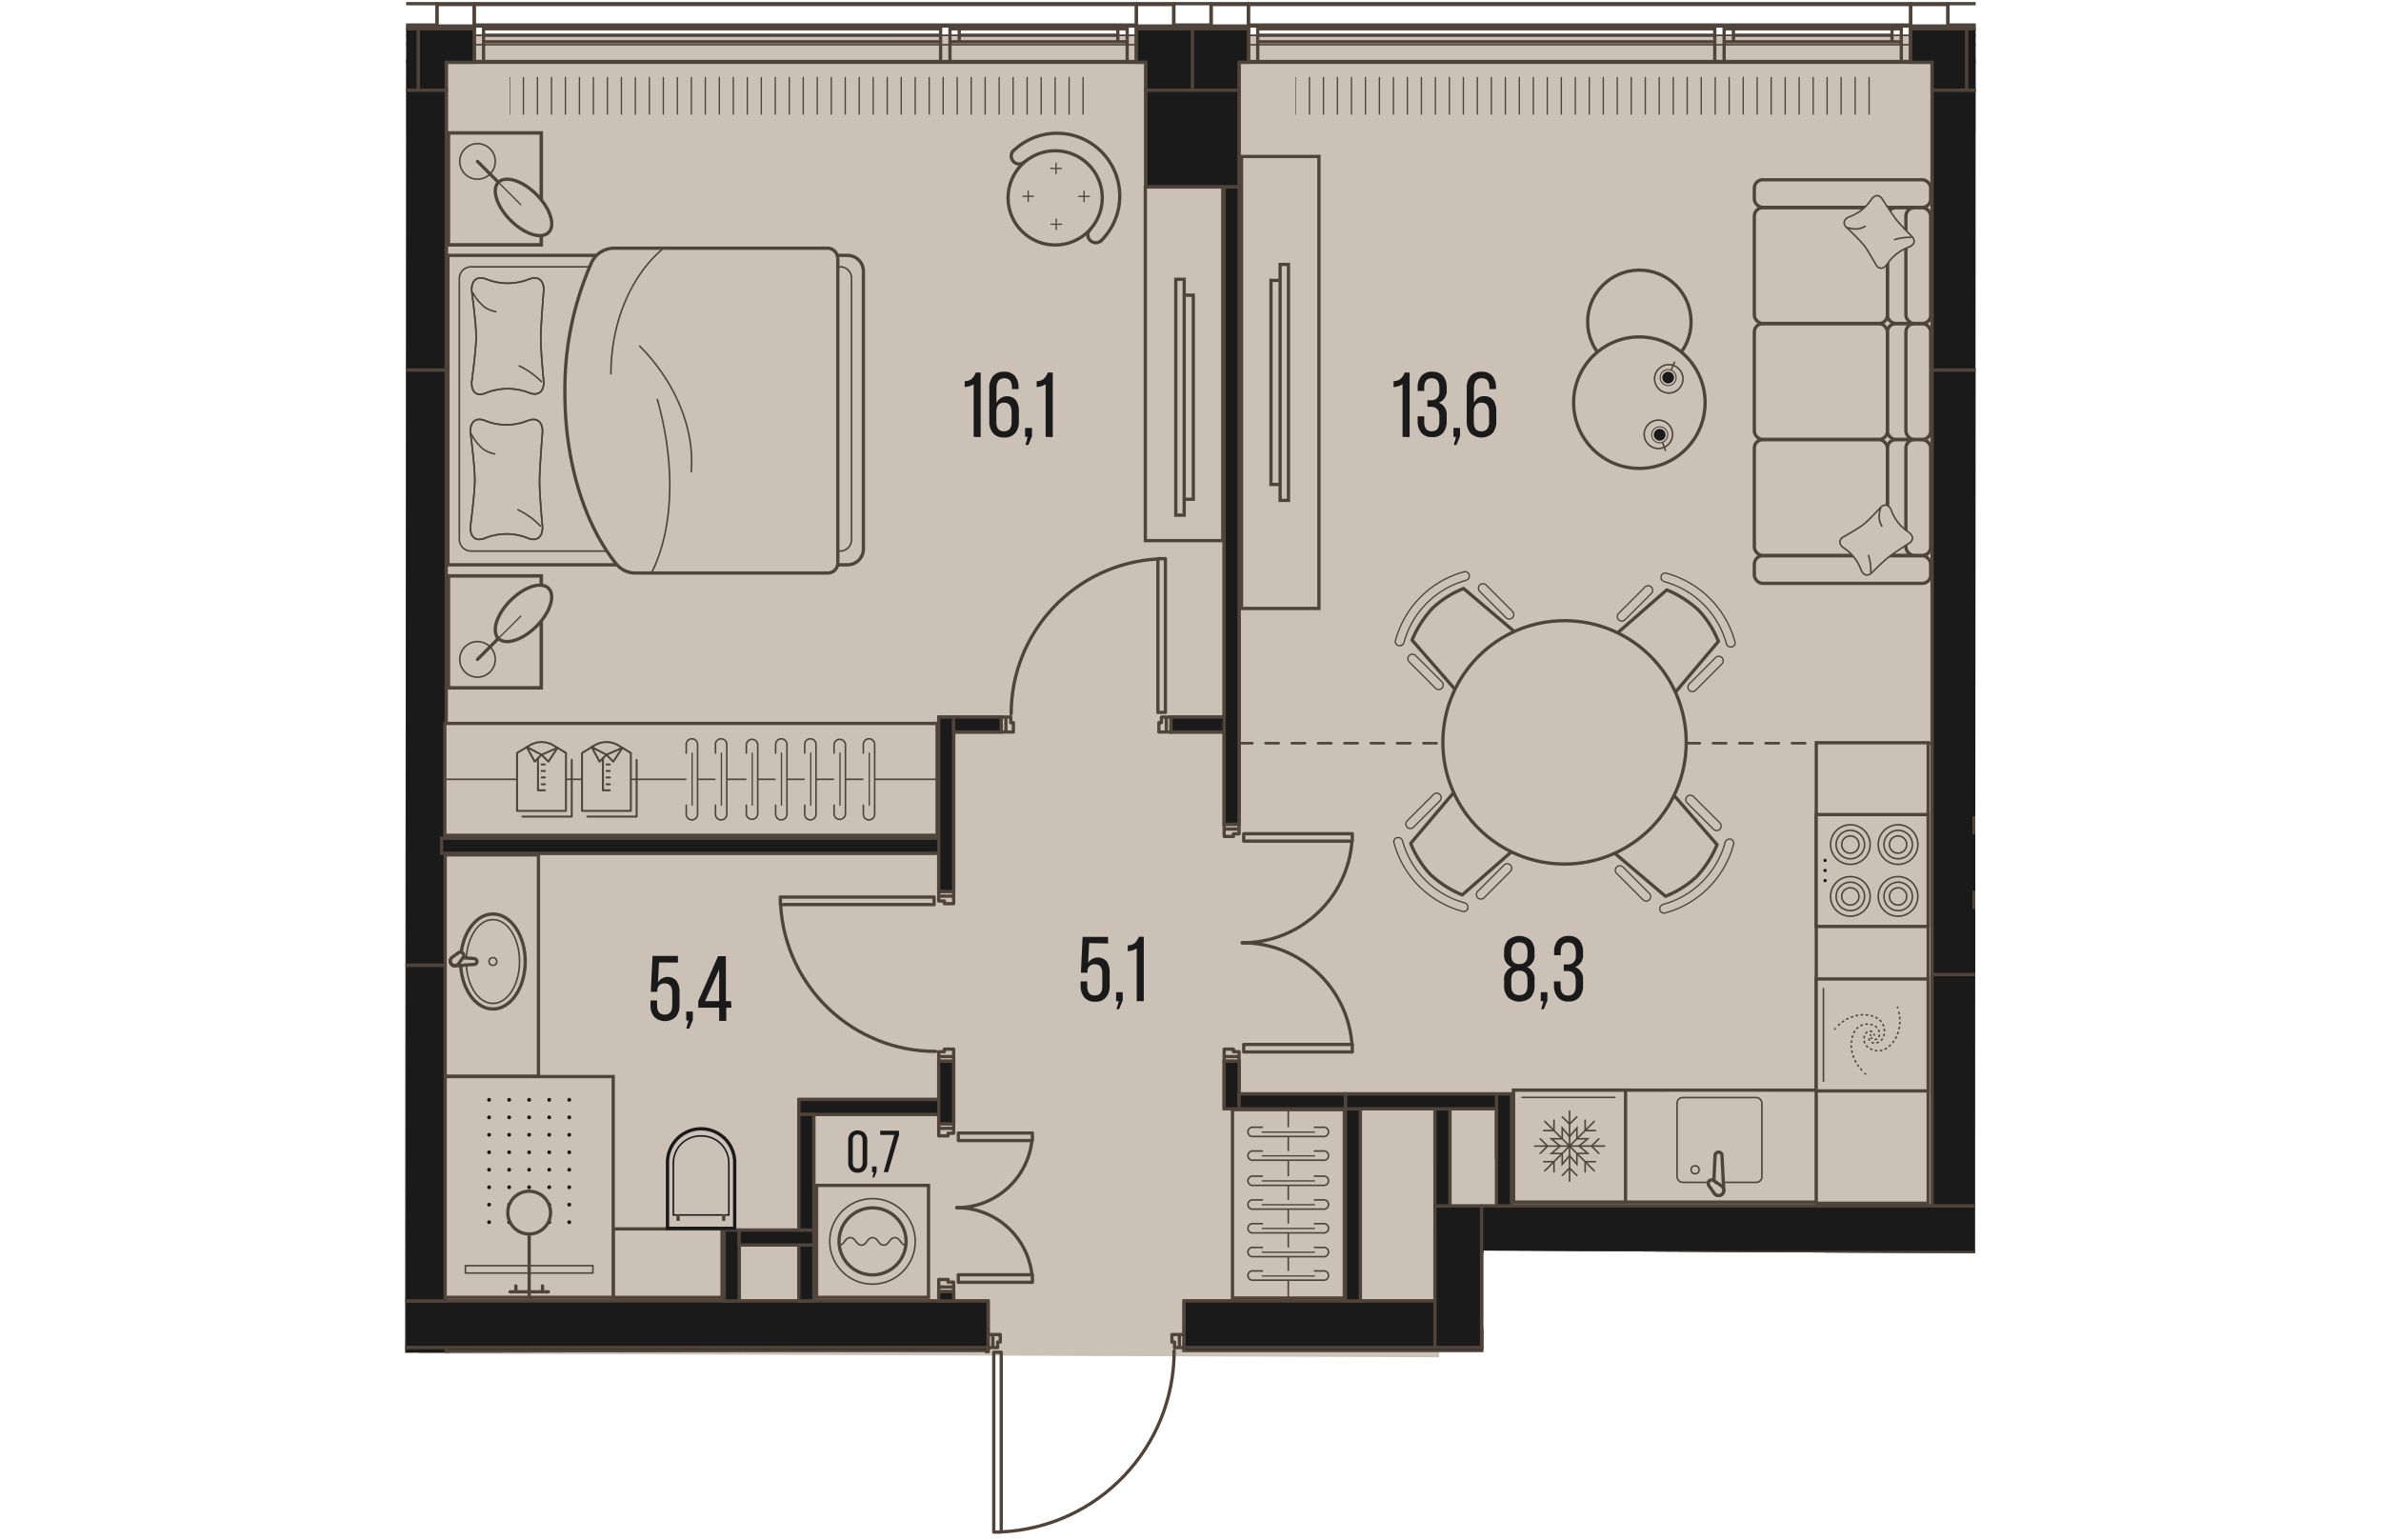 <svg version="1.1" xmlns="http://www.w3.org/2000/svg" xmlns:xlink="http://www.w3.org/1999/xlink" viewBox="236.865 0.943 238.623 233.964" width="883" height="571"><path d="M400.651 206.376h-45.787l-.826 16.855-16.804 9.82-11.566 1.856-.726-28.531h-28.229l-59.848.128L236.99.956c78.947.094 157.896.09 236.845-.01l1.653-.003-.092 190.447-74.707-.404-.038 15.39Z" fill="none"></path><path d="m393.952 207.192-155.145-.57.672-200.53 232.44.12 1.05 182.152-78.84-.24-.177 19.068Z" fill="#cbc1b7"></path><clipPath id="a"><path d="M400.651 206.376h-45.787l-.826 16.855-16.804 9.82-11.566 1.856-.726-28.531h-28.229l-59.848.128L236.99.956c78.947.094 157.896.09 236.845-.01l1.653-.003-.092 190.447-74.707-.404-.038 15.39Z" fill="none"></path></clipPath><g clip-path="url(#a)"><defs><clipPath></clipPath><clipPath></clipPath><clipPath></clipPath><clipPath></clipPath><clipPath></clipPath><clipPath></clipPath><clipPath></clipPath><clipPath></clipPath><clipPath></clipPath><clipPath></clipPath><clipPath></clipPath><clipPath></clipPath><clipPath></clipPath><clipPath></clipPath><clipPath></clipPath><clipPath></clipPath><clipPath></clipPath><clipPath></clipPath><clipPath></clipPath><clipPath></clipPath><clipPath id="b"><path fill="none" d="M372.144 12.64h87.26v6.08h-87.26z"></path></clipPath><clipPath id="c"><path fill="none" d="M252.704 12.64h87.26v6.08h-87.26z"></path></clipPath><clipPath></clipPath><clipPath></clipPath><clipPath></clipPath><clipPath></clipPath><clipPath></clipPath><clipPath></clipPath><clipPath></clipPath><clipPath></clipPath><clipPath></clipPath><clipPath></clipPath><clipPath></clipPath><clipPath></clipPath><clipPath></clipPath><clipPath></clipPath><clipPath id="d"><path fill="none" d="M248.574 167.15h14.23v20.44h-14.23z"></path></clipPath><clipPath></clipPath><pattern x="0" y="0" width="68.03" height="42.52" patternTransform="matrix(-1 0 0 1 -15238.636 2000.85)" patternUnits="userSpaceOnUse"></pattern><pattern x="0" y="0" width="34.02" height="34.02" patternTransform="matrix(1 0 0 -1 76.624 -15182.37)" patternUnits="userSpaceOnUse"></pattern></defs><g data-name="Layer 1"><path fill="none" stroke="#51443a" stroke-dasharray="0 0 2 2" stroke-linecap="round" stroke-miterlimit="10" stroke-width=".4" d="M469.574 113.88h-105.87"></path><path fill="#cbc1b7" d="M472.694 10.22h117.64v10.92h-117.64z"></path><path fill="#cbc1b7" d="M357.034 10.23h117.64v10.92h-117.64z"></path><g fill="none" stroke="#50443a" stroke-miterlimit="10" stroke-width=".2" clip-path="url(#b)"><path d="M459.294 12.64v5.73m-2.12-5.73v5.73m-2.13-5.73v5.73m-2.13-5.73v5.73m-2.12-5.73v5.73m-2.13-5.73v5.73m-2.12-5.73v5.73m-2.13-5.73v5.73m-2.13-5.73v5.73m-2.12-5.73v5.73m-2.13-5.73v5.73m-2.12-5.73v5.73m-2.13-5.73v5.73m-2.13-5.73v5.73m-2.12-5.73v5.73m-2.13-5.73v5.73m-2.12-5.73v5.73m-2.13-5.73v5.73m-2.13-5.73v5.73m-2.12-5.73v5.73m-2.13-5.73v5.73m-2.12-5.73v5.73m-2.13-5.73v5.73m-2.13-5.73v5.73m-2.12-5.73v5.73m-2.13-5.73v5.73m-2.12-5.73v5.73m-2.13-5.73v5.73m-2.13-5.73v5.73m-2.12-5.73v5.73m-2.13-5.73v5.73m-2.12-5.73v5.73m-2.13-5.73v5.73m-2.13-5.73v5.73m-2.12-5.73v5.73m-2.13-5.73v5.73m-2.12-5.73v5.73m-2.13-5.73v5.73m-2.13-5.73v5.73m-2.12-5.73v5.73m-2.13-5.73v5.73m-2.12-5.73v5.73"></path></g><path fill="#cbc1b7" d="M237.594 10.22h117.64v10.92h-117.64z"></path><g fill="none" stroke="#50443a" stroke-miterlimit="10" stroke-width=".2" clip-path="url(#c)"><path d="M339.854 12.64v5.73m-2.12-5.73v5.73m-2.13-5.73v5.73m-2.12-5.73v5.73m-2.13-5.73v5.73m-2.13-5.73v5.73m-2.12-5.73v5.73m-2.13-5.73v5.73m-2.12-5.73v5.73m-2.13-5.73v5.73m-2.13-5.73v5.73m-2.12-5.73v5.73m-2.13-5.73v5.73m-2.12-5.73v5.73m-2.13-5.73v5.73m-2.13-5.73v5.73m-2.12-5.73v5.73m-2.13-5.73v5.73m-2.12-5.73v5.73m-2.13-5.73v5.73m-2.13-5.73v5.73m-2.12-5.73v5.73m-2.13-5.73v5.73m-2.12-5.73v5.73m-2.13-5.73v5.73m-2.13-5.73v5.73m-2.12-5.73v5.73m-2.13-5.73v5.73m-2.12-5.73v5.73m-2.13-5.73v5.73m-2.13-5.73v5.73m-2.12-5.73v5.73m-2.13-5.73v5.73m-2.12-5.73v5.73m-2.13-5.73v5.73m-2.13-5.73v5.73m-2.12-5.73v5.73m-2.13-5.73v5.73m-2.12-5.73v5.73m-2.13-5.73v5.73m-2.13-5.73v5.73m-2.12-5.73v5.73"></path></g><path fill="#cbc1b7" d="M123.364 10.22h117.64v10.92h-117.64z"></path><path fill="none" stroke="#50443a" stroke-linecap="round" stroke-linejoin="round" stroke-width=".5" d="M327.414 206.71v27.04m-1.13-27.04v-.28m1.13 27.32h-1.13m0-27.32h1.13m0 0v.28m-1.13 27.04v-27.04m0-.28v27.32m0 0h1.13m0 0v-27.32m0 0h-1.13m-.14-2.69v1.98m0 0h.73m0 0v-.85m0 0h.4m0 0v-1.13m0 0h-1.13m0 1.98v-1.98m0 0h-.71m0 0v1.98m0 0h.71m28.34-1.98h-1.13m0 0v1.13m0 0h.4m0 0v.85m0 0h.73m0 0v-1.98m0 1.98h.71m0 0v-1.98m0 0h-.71m0 0v1.98m-112.82 6.52v1.13m0 0h1.14m0 0v-.39m0 0h.85m0 0v-.74m0 0h-1.99m1.99 0v-.71m0 0h-1.99m0 0v.71m0 0h1.99m107.57-103.32V85.84m1.14 23.08v.28m-1.14-23.36h1.14m0 23.36h-1.14m0 0v-.28m1.14-23.08v23.08m0 .28V85.84m0 0h-1.14m0 0v23.36m0 0h1.14m.14 2.98v-2.27m0 0h-.74m0 0v.85m0 0h-.39m0 0v1.42m0 0h1.13m0-2.27v2.27m0 0h.71m0 0v-2.27m0 0h-.71m-24.38 2.27h1.14m0 0v-1.42m0 0h-.4m0 0v-.85m0 0h-.74m0 0v2.27m0-2.27h-.71m0 0v2.27m0 0h.71m0 0v-2.27m-11.2 28.49h-23.07m23.07-1.14h.29m-23.36 1.14v-1.14m23.36 0v1.14m0 0h-.29m-23.07-1.14h23.07m.29 0h-23.36m0 0v1.14m0 0h23.36m0 0v-1.14m2.97-.14h-2.26m0 0v.74m0 0h.85m0 0v.4m0 0h1.41m0 0v-1.14m-2.26 0h2.26m0 0v-.71m0 0h-2.26m0 0v.71m2.26 24.38v-1.13m0 0h-1.41m0 0v.39m0 0h-.85m0 0v.74m0 0h2.26m-2.26 0v.71m0 0h2.26m0 0v-.71m0 0h-2.26m46.63-32.74h16.21m-16.21-1.13h-.29m16.5 1.13v-1.13m-16.5 0v1.13m0 0h.29m16.21-1.13h-16.21m-.29 0v1.13m0 0h16.5m0 0v-1.13m0 0h-16.5m.29 32.03h16.21m-16.21 1.13h-.29m16.5-1.13v1.13m-16.5 0v-1.13m0 0h.29m16.21 1.13h-16.21m-.29 0h16.5m0 0v-1.13m0 0h-16.5m0 0v1.13m-2.97.71h2.26m0 0v-.74m0 0h-.85m0 0v-.39m0 0h-1.41m0 0v1.13m2.26 0h-2.26m0 0v.71m0 0h2.26m0 0v-.71m-2.26-34.58v1.13m0 0h1.41m0 0v-.4m0 0h.85m0 0v-.73m0 0h-2.26m2.26 0v-.71m0 0h-2.26m0 0v.71m0 0h2.26m-42.37 47.34h10.97m-10.97-1.14h-.29m11.26 1.14v-1.14m-11.26 0v1.14m0 0h.29m10.97-1.14h-10.97m-.29 0v1.14m0 0h11.26m0 0v-1.14m0 0h-11.26m.29 21.54h10.97m-10.97 1.14h-.29m11.26-1.14v1.14m-11.26 0v-1.14m0 0h.29m10.97 1.14h-10.97m-.29 0h11.26m0 0v-1.14m0 0h-11.26m0 0v1.14m-2.97.71h2.26m0 0v-.74m0 0h-.85m0 0v-.4m0 0h-1.41m0 0v1.14m2.26 0h-2.26m0 0v.71m0 0h2.26m0 0v-.71m-2.26-24.1v1.14m0 0h1.41m0 0v-.4m0 0h.85m0 0v-.74m0 0h-2.26m2.26 0v-.71m0 0h-2.26m0 0v.71m0 0h2.26m7.23 61.32c14.707-.683 26.28-12.806 26.28-27.53m-82.03 33.11c-.71-14.689-12.823-26.235-27.53-26.24m107.1-127.19c-12.513.676-22.312 11.02-22.31 23.55m-35.03 28.97c.675 12.513 11.02 22.313 23.55 22.31m46.6-16.5c8.743.005 16.01-6.731 16.67-15.45"></path><path d="M380.714 159.66c-.66-8.717-7.927-15.453-16.67-15.45m-43.37 40.25a11.48 11.48 0 0 0 11.41-10.21" fill="none" stroke="#50443a" stroke-linecap="round" stroke-linejoin="round" stroke-width=".5"></path><path d="M332.084 194.67a11.48 11.48 0 0 0-11.41-10.21" fill="none" stroke="#50443a" stroke-linecap="round" stroke-linejoin="round" stroke-width=".5"></path><g fill="none" stroke="#50443a" stroke-linecap="square" stroke-linejoin="round"><path stroke-width=".5" d="M9.514 10.29h811.56v811.56H9.514z"></path><path stroke-width=".25" d="M6.964 7.74h816.66V824.4H6.964z"></path><path stroke-width=".25" d="M5.544 6.32h819.5v819.5H5.544z"></path><path stroke-width=".5" d="M4.124 4.9h822.33v822.33H4.124z"></path><path stroke-width=".5" d="M.724 1.5h829.13v829.13H.724z"></path></g><path fill="none" stroke="#50443a" stroke-linecap="round" stroke-linejoin="round" stroke-width=".5" d="M347.964 1.5v3.69m5.67 0V1.5m-111.96 0v3.69m5.66 0V1.5m218.27 0v3.69m5.67 0V1.5m-111.97 0v3.69m5.67 0V1.5m-46.77 4.8h-69.45m0 0v.99m0 0h69.45m0 0V6.3m-70.87 4.11h1.42m0 0V4.74m0 0h-1.42m0 0v5.67m70.87 0h1.42m0 0V7.29m0-1.98v-.57m0 0h-1.42m0 0v5.67m28.35 0h1.41m0 0V4.74m0 0h-1.41m0 0v.57m0 1.98v3.12m-28.35 0h-69.45m97.8 0h-26.93m0-5.67h26.93m-97.8 0h69.45m-69.45 1.56h69.45m0 0v-.99m0 0h-69.45m0 0v.99m187.09 0h-69.45m0 0v.99m0 0h69.45m0 0V6.3m-70.87 4.11h1.42m0 0V4.74m0 0h-1.42m0 0v5.67m70.87 0h1.42m0 0V7.29m0-1.98v-.57m0 0h-1.42m0 0v5.67m28.34 0h1.42m0 0V4.74m0 0h-1.42m0 0v.57m0 1.98v3.12m-28.34 0h-69.45m97.79 0h-26.92m0-5.67h26.92m-97.79 0h69.45m-69.45 1.56h69.45m0 0v-.99m0 0h-69.45m0 0v.99m-45.36 0h24.1m0 0v-.99m0 0h-24.1m0 0v.99m0 .99h24.1m0 0V6.3m0 0h-24.1m0 0v.99m-1.41 0h1.41m0 0V5.31m0 0h-1.41m0 0v1.98m25.51 0h1.42m0 0V5.31m0 0h-1.42m0 0v1.98m93.54-.99h24.1m0 0v-.99m0 0h-24.1m0 0v.99m0 .99h24.1m0 0V6.3m0 0h-24.1m0 0v.99m-1.41 0h1.41m0 0V5.31m0 0h-1.41m0 0v1.98m25.51 0h1.41m0 0V5.31m0 0h-1.41m0 0v1.98"></path><path fill="none" stroke="#50443a" stroke-linecap="round" stroke-linejoin="round" stroke-width=".5" d="M236.004 5.31h2.83m0 0v-.57m0 0h-2.83m0 9.92h2.83m0-9.35h-8.5m8.5 0h2.83m0 0v-.57m0 0h-2.83m0 0v.57m114.8 0h2.84m0 0v-.57m0 0h-2.84m0 0v.57m0-3.68h-5.67m0 0v3.68m0 0h5.67m0 0V1.63m-106.3 0h-5.67m0 0v3.68m0 0h5.67m0 0V1.63m0 0h100.63m-104.88 8.78h4.25m0 0v-5.1m0 0h-8.5m0 9.35h4.25m0 0v-4.25m104.88 0h1.42m0 0v4.25m0 0h7.09m0-9.35h-8.51m0 0v5.1m8.51-5.1h2.83m0 0v-.57m0 0h-2.83m0 0v.57m114.8 0h2.84m0 0v-.57m0 0h-2.84m0 0v.57m0-3.68h-5.67m0 0v3.68m0 0h5.67m0 0V1.63m-106.3 0h-5.67m0 0v3.68m0 0h5.67m0 0V1.63m0 0h100.63m-102.05 8.78h1.42m0 0v-5.1m0 0h-8.5m0 9.35h7.08m0 0v-4.25m102.05 0h3.26m0 0v4.25m0 0h5.25m0-9.35h-8.51m0 0v5.1m8.51-5.1h2.83m0-.57h-2.83m0 0v.57m8.5 0h-8.5m0 9.35h1.84m-112.4 15.6v-15.6m0 0h-14.17m0 0v15.6m0 0h14.17m191.34 153.92h-152.22m-2.26 7.08h154.48m-229.46 12.48v-5.11m0 0h-89.43m157.32 0h-38.13m0 0v5.11m-119.19 1.98h89.43m29.76 0h38.13m75.54-191.06v42.52m0 0h7.09m0-42.52h-7.09m0 134.37v35.15m7.09-35.15h-7.09m-68.45 56.69v-21.54m-4.82 0h-2.27m0 3.96v17.58m0 0h7.09m-157.33-7.09v-51.02m0-90.43V14.66m0 0h-7.08m6.37 132.95V57.18m.71 0h-7.08m0 90.43h7.08m226.49-90.43v91.85m5.67 0V57.18m0 0h-5.67m78.24 145.71h-147.4m147.4 2.83h-154.49m-38.13 0v.57m0 0h192.05m-304.16 0h82.35m0 0v-.57m-81.78 5.81v-5.24m-.57-.57v5.81m-7.08 0h5.66m1.42 0v-5.81m-.71-75.12h75.55m0-2.27h-75.55m77.81 70.3v-1.41m-2.26 0v1.41m2.26-26.93v-9.49m-2.26 0v9.49m2.26-35.29v-26.5m-2.26 0v26.5m-21.26 33.88h21.26m0-2.27h-21.26m0 22.11v8.5m64.63-88.72h-8.08m0 2.27h8.08m-33.88-2.27h-9.49m2.26 2.27h7.23m33.88-81.92v95.95m2.26 0V30.26m-2.26 131.95v7.23m2.26 0v-7.23m-2.26 7.23h41.38m-115.08 29.19v-10.77m-2.27 0v10.77m2.27-8.5h11.33m0 8.5v-28.34m-2.26-2.27v19.84m-11.34 0h13.6m106.02-20.69h-41.39m29.77 2.27v8.78m2.27 5.96v-14.74m-13.61 29.19v-29.19m-2.27-2.27v31.46m22.96-31.46v9.92m2.27 7.09v-17.01m151.94-41.95h-81.64m0 2.26h81.64m-81.64 11.34h11.34m-7.66-2.27h-3.68" data-name="walls line"></path><path fill="#1a1a1a" fill-rule="evenodd" stroke="#50443a" stroke-miterlimit="10" stroke-width=".5" d="M238.834 5.31h-8.5v5.1h6.37v4.25h2.13V5.31zm117.64 0h-8.51v5.1h1.42v4.25h7.09V5.31zm-113.39 5.1h4.25v-5.1h-8.5v9.35h4.25v-4.25zm231.03-5.1h-8.51v5.1h3.26v4.25h5.25V5.31zm-109.14 0h-8.5v9.35h7.08v-4.25h1.42v-5.1zm110.98 5.1h6.66v-5.1h-8.5v9.35h1.84v-4.25z"></path><path fill="#1a1a1a" stroke="#50443a" stroke-miterlimit="10" stroke-width=".5" d="M349.384 14.66h14.17v14.7h-14.17zm51.03 169.52h154.49v7.09h-154.49zm-163.71 14.45h88.72v7.09h-88.72zm118.49 0h38.13v7.09h-38.13zm113.67-183.97h7.09v42.52h-7.09zm0 134.37h7.09v35.15h-7.09zm-75.54 35.15h7.09v21.54h-7.09z"></path><path fill="#1a1a1a" stroke="#50443a" stroke-miterlimit="10" stroke-width=".5" d="M236.704 147.61h6.38v51.02h-6.38zm0-132.95h6.38v42.52h-6.38z"></path><path fill="#1a1a1a" stroke="#50443a" stroke-miterlimit="10" stroke-width=".5" d="M236.704 57.18h6.38v90.43h-6.38zm232.16 0h7.09v91.84h-7.09zm-68.45 145.71h147.4v2.83h-147.4zm-163.71 2.83h6.38v5.81h-6.38zm59.96-15.59h2.27v8.5h-2.27zm-11.34-2.27h2.27v10.77h-2.27z"></path><path fill="#1a1a1a" stroke="#50443a" stroke-miterlimit="10" stroke-width=".5" d="M287.594 187.86h11.34v2.27h-11.34zm92.12-20.69h22.96v2.27h-22.96zm13.61 2.27h2.27v14.74h-2.27zm-13.61 0h2.27v29.2h-2.27zm22.96-2.27h2.27v17.01h-2.27zm72.57-41.95h13.61v2.27h-13.61zm0 11.33h11.34v2.27h-11.34zm-232.87-8.22h75.54v2.27h-75.54zm75.55-18.42h2.27v26.5h-2.27zm0 52.3h2.27v9.5h-2.27zm0 35.01h2.27v1.42h-2.27zm-21.26-29.2h21.26v2.27h-21.26z"></path><path fill="#1a1a1a" stroke="#50443a" stroke-miterlimit="10" stroke-width=".5" d="M320.184 109.91h7.23v2.27h-7.23zm33.03 0h8.08v2.27h-8.08zm8.08-80.55h2.27v96.84h-2.27zm0 132.85h2.27v7.23h-2.27z"></path><path fill="#1a1a1a" stroke="#50443a" stroke-miterlimit="10" stroke-width=".5" d="M363.554 167.17h16.16v2.27h-16.16zm-66.89 3.12h2.27v17.57h-2.27zm-53.58 35.43h82.35v.57h-82.35zm112.11 0h192.61v.57h-192.61zm-112.11.57h.57v5.24h-.57z"></path><path fill="#cbc1b7" stroke="#50443a" stroke-miterlimit="10" stroke-width=".5" d="M299.354 181.07h17.01v17.01h-17.01z"></path><circle cx="307.854" cy="189.581" r="6.5" fill="none" stroke="#50443a" stroke-linecap="round" stroke-miterlimit="10" stroke-width=".24"></circle><path d="M307.864 184.49a5.09 5.09 0 1 1-5.09 5.09h0a5.09 5.09 0 0 1 5.09-5.09Z" fill="none" stroke="#50443a" stroke-linecap="round" stroke-miterlimit="10" stroke-width=".5"></path><path d="M312.944 190.15c-.84 0-.84-1.14-1.69-1.14s-.85 1.14-1.69 1.14-.85-1.14-1.7-1.14-.85 1.14-1.69 1.14-.85-1.14-1.7-1.14-.85 1.14-1.7 1.14" fill="none" stroke="#50443a" stroke-linecap="round" stroke-miterlimit="10" stroke-width=".24"></path><path fill="#cbc1b7" stroke="#50443a" stroke-miterlimit="10" stroke-width=".5" d="M242.924 130.85h14.17v33.64h-14.17zm25.52 56.83h16.55v10.41h-16.55z"></path><ellipse cx="250.174" cy="147.051" rx="4.91" ry="7.22" fill="#cbc1b7" stroke="#50443a" stroke-miterlimit="10" stroke-width=".5"></ellipse><ellipse cx="250.174" cy="147.051" rx="4.05" ry="6.37" fill="none" stroke="#50443a" stroke-miterlimit="10" stroke-width=".24"></ellipse><circle cx="250.174" cy="147.051" r=".59" fill="none" stroke="#50443a" stroke-miterlimit="10" stroke-width=".24"></circle><path d="m247.374 147.49-3 .23a.67.67 0 0 1 0-1.34l3 .23a.46.46 0 0 1 .38.44.44.44 0 0 1-.38.44Z" fill="#cbc1b7" fill-rule="evenodd" stroke="#50443a" stroke-miterlimit="10" stroke-width=".5"></path><path d="m245.634 146.46-.72 1a.7.7 0 0 1-1 0 .71.71 0 0 1 0-1l1-.72a.48.48 0 0 1 .61 0 .46.46 0 0 1 .11.72Z" fill="#cbc1b7" fill-rule="evenodd" stroke="#50443a" stroke-miterlimit="10" stroke-width=".5"></path><path fill="#cbc1b7" stroke="#50443a" stroke-miterlimit="10" stroke-width=".5" d="M242.924 164.54h25.53v33.54h-25.53z"></path><g fill="#1a1a1a" clip-path="url(#d)"><circle cx="261.774" cy="168.071" r=".29"></circle><circle cx="258.734" cy="168.071" r=".29"></circle><circle cx="255.684" cy="168.071" r=".29"></circle><circle cx="252.644" cy="168.071" r=".29"></circle><circle cx="249.594" cy="168.071" r=".29"></circle><circle cx="261.774" cy="170.731" r=".29"></circle><circle cx="258.734" cy="170.731" r=".29"></circle><circle cx="255.684" cy="170.731" r=".29"></circle><circle cx="252.644" cy="170.731" r=".29"></circle><circle cx="249.594" cy="170.731" r=".29"></circle><circle cx="261.774" cy="173.381" r=".29"></circle><circle cx="258.734" cy="173.381" r=".29"></circle><circle cx="255.684" cy="173.381" r=".29"></circle><circle cx="252.644" cy="173.381" r=".29"></circle><circle cx="249.594" cy="173.381" r=".29"></circle><circle cx="261.774" cy="176.041" r=".29"></circle><circle cx="258.734" cy="176.041" r=".29"></circle><circle cx="255.684" cy="176.041" r=".29"></circle><circle cx="252.644" cy="176.041" r=".29"></circle><circle cx="249.594" cy="176.041" r=".29"></circle><circle cx="261.774" cy="178.691" r=".29"></circle><circle cx="258.734" cy="178.691" r=".29"></circle><circle cx="255.684" cy="178.691" r=".29"></circle><circle cx="252.644" cy="178.691" r=".29"></circle><circle cx="249.594" cy="178.691" r=".29"></circle><circle cx="261.774" cy="181.351" r=".29"></circle><circle cx="258.734" cy="181.351" r=".29"></circle><circle cx="255.684" cy="181.351" r=".29"></circle><circle cx="252.644" cy="181.351" r=".29"></circle><circle cx="249.594" cy="181.351" r=".29"></circle><circle cx="261.774" cy="184.001" r=".29"></circle><circle cx="258.734" cy="184.001" r=".29"></circle><circle cx="255.684" cy="184.001" r=".29"></circle><circle cx="252.644" cy="184.001" r=".29"></circle><circle cx="249.594" cy="184.001" r=".29"></circle><circle cx="261.774" cy="186.661" r=".29"></circle><circle cx="258.734" cy="186.661" r=".29"></circle><circle cx="255.684" cy="186.661" r=".29"></circle><circle cx="252.644" cy="186.661" r=".29"></circle><circle cx="249.594" cy="186.661" r=".29"></circle></g><path fill="#cbc1b7" stroke="#50443a" stroke-miterlimit="10" stroke-width=".24" d="M245.994 193.27h19.37v1.12h-19.37z"></path><path fill="none" stroke="#50443a" stroke-miterlimit="10" stroke-width=".5" d="M255.684 198.09v-9.62"></path><path fill="none" stroke="#50443a" stroke-linecap="round" stroke-miterlimit="10" stroke-width=".5" d="M258.604 197.24h-5.83m4.94 0v-.89m-4.05.89v-.89"></path><circle cx="255.684" cy="185.211" r="3.25" transform="rotate(-80.783 255.684 185.21)" fill="#cbc1b7" stroke="#50443a" stroke-miterlimit="10" stroke-width=".5"></circle><path d="M276.704 187.59v-10a5.11 5.11 0 1 1 10.21 0v10h-10.21Z" fill="#cbc1b7"></path><path d="M281.814 172.72a4.86 4.86 0 0 1 4.85 4.86v9.76h-9.71v-9.76a4.87 4.87 0 0 1 4.86-4.86m0-.5a5.36 5.36 0 0 0-5.36 5.36v10.26h10.71v-10.26a5.36 5.36 0 0 0-5.35-5.36Z" fill="#1a1a1a"></path><path d="M281.814 173.68a4 4 0 0 1 4.09 3.909v7.861h-8.19v-7.85a4 4 0 0 1 4.1-3.92m0-.24a4.25 4.25 0 0 0-4.34 4.158v8.092h8.67v-8.09a4.25 4.25 0 0 0-4.33-4.16Z" fill="#1a1a1a"></path><path fill="none" stroke="#50443a" stroke-miterlimit="10" stroke-width=".5" d="M285.244 185.45v1.02m-6.93-1.02v1.02"></path><path fill="#cbc1b7" stroke="#50443a" stroke-miterlimit="10" stroke-width=".5" d="M451.264 113.81h17.01v69.97h-17.01zm-45.99 52.79h45.98v17.01h-45.98z"></path><path fill="#cbc1b7" stroke="#50443a" stroke-miterlimit="10" stroke-width=".5" d="M451.254 124.72h17.01v17.01h-17.01z"></path><circle cx="463.694" cy="129.281" r="3.01" fill="none" stroke="#50443a" stroke-linecap="round" stroke-miterlimit="10" stroke-width=".24"></circle><path d="M461.554 129.28a2.16 2.16 0 1 1 2.16 2.16h0a2.16 2.16 0 0 1-2.16-2.16Z" fill="none" stroke="#50443a" stroke-linecap="round" stroke-miterlimit="10" stroke-width=".24"></path><path d="M462.384 129.28a1.31 1.31 0 1 1 1.31 1.31h0a1.31 1.31 0 0 1-1.31-1.31Z" fill="none" stroke="#50443a" stroke-linecap="round" stroke-miterlimit="10" stroke-width=".24"></path><circle cx="463.694" cy="137.161" r="3.01" fill="none" stroke="#50443a" stroke-linecap="round" stroke-miterlimit="10" stroke-width=".24"></circle><path d="M461.554 137.16a2.16 2.16 0 1 1 2.16 2.16h0a2.16 2.16 0 0 1-2.16-2.16Z" fill="none" stroke="#50443a" stroke-linecap="round" stroke-miterlimit="10" stroke-width=".24"></path><path d="M462.384 137.16a1.31 1.31 0 1 1 1.31 1.31h0a1.31 1.31 0 0 1-1.31-1.31Z" fill="none" stroke="#50443a" stroke-linecap="round" stroke-miterlimit="10" stroke-width=".24"></path><circle cx="456.444" cy="129.281" r="3.01" fill="none" stroke="#50443a" stroke-linecap="round" stroke-miterlimit="10" stroke-width=".24"></circle><path d="M454.284 129.28a2.16 2.16 0 1 1 2.16 2.16h0a2.16 2.16 0 0 1-2.16-2.16Z" fill="none" stroke="#50443a" stroke-linecap="round" stroke-miterlimit="10" stroke-width=".24"></path><path d="M455.134 129.28a1.31 1.31 0 1 1 1.31 1.31h0a1.31 1.31 0 0 1-1.31-1.31Z" fill="none" stroke="#50443a" stroke-linecap="round" stroke-miterlimit="10" stroke-width=".24"></path><circle cx="456.444" cy="137.161" r="3.01" fill="none" stroke="#50443a" stroke-linecap="round" stroke-miterlimit="10" stroke-width=".24"></circle><path d="M454.284 137.16a2.16 2.16 0 1 1 2.16 2.16h0a2.16 2.16 0 0 1-2.16-2.16Z" fill="none" stroke="#50443a" stroke-linecap="round" stroke-miterlimit="10" stroke-width=".24"></path><path d="M455.134 137.16a1.31 1.31 0 1 1 1.31 1.31h0a1.31 1.31 0 0 1-1.31-1.31Z" fill="none" stroke="#50443a" stroke-linecap="round" stroke-miterlimit="10" stroke-width=".24"></path><circle cx="452.604" cy="131.681" r=".25" fill="#1a1a1a"></circle><circle cx="452.604" cy="133.221" r=".25" fill="#1a1a1a"></circle><circle cx="452.604" cy="134.751" r=".25" fill="#1a1a1a"></circle><path fill="#cbc1b7" stroke="#50443a" stroke-miterlimit="10" stroke-width=".5" d="M405.274 166.6h17.01v17.01h-17.01z"></path><path fill="none" stroke="#50443a" stroke-linecap="round" stroke-miterlimit="10" stroke-width=".24" d="M414.894 176.38v1.49l-1.12-1.33"></path><path fill="none" stroke="#50443a" stroke-linecap="round" stroke-miterlimit="10" stroke-width=".24" d="M412.664 176.38v1.49l1.12-1.33m-1.29-.32h-1.48l1.33-1.12"></path><path fill="none" stroke="#50443a" stroke-linecap="round" stroke-miterlimit="10" stroke-width=".24" d="M412.494 173.99h-1.48l1.33 1.12m.32-1.29v-1.48l1.11 1.33m1.12.15v-1.48l-1.12 1.33m1.28.32h1.49l-1.33 1.11"></path><path fill="none" stroke="#50443a" stroke-linecap="round" stroke-miterlimit="10" stroke-width=".24" d="M415.054 176.21h1.49l-1.33-1.11m-1.44 0v5.32m0-1.98 1.11 1.11m-2.21 0 1.1-1.11m0-3.34-3.76 3.76m1.4-1.39v1.56m-1.57-1.56h1.57m2.36-2.37h-5.31m1.97 0-1.11 1.11m0-2.22 1.11 1.11m3.34 0-3.76-3.76m1.4 1.4h-1.57m1.57-1.57v1.57m2.36 2.36v-5.31m0 1.97-1.1-1.11m2.21 0-1.11 1.11m0 3.34 3.76-3.76m-1.39 1.4v-1.57m1.56 1.57h-1.56m-2.37 2.36h5.32m-1.97 0 1.1-1.11m0 2.22-1.1-1.11m-3.35 0 3.76 3.76m-1.39-1.39h1.56m-1.56 1.56v-1.56m4.51-9.77h-14.09"></path><path fill="#cbc1b7" stroke="#50443a" stroke-miterlimit="10" stroke-width=".5" d="M451.254 149.71h17.01v17.01h-17.01z"></path><g fill="none" stroke="#50443a" stroke-linecap="round" stroke-linejoin="round" stroke-width=".24"><path d="M459.624 158.65a.23.23 0 0 0 .07.07"></path><path d="M460.234 158.9a.6.6 0 0 0 .32-.12.87.87 0 0 0 .31-.67c0-.76-.49-1.54-1.82-1.54-1 0-2.41.61-2.47 3.23h0a5.65 5.65 0 0 0 1.87 4" stroke-dasharray="0 0 .19 .58"></path><path d="m458.664 164.07.08.06"></path></g><g fill="none" stroke="#50443a" stroke-linecap="round" stroke-linejoin="round" stroke-width=".24"><path d="M460.074 158.22a.16.16 0 0 0 0-.09"></path><path d="M459.674 157.69a.57.57 0 0 0-.34-.05.86.86 0 0 0-.61.42 1.58 1.58 0 0 0 .8 2.26c.82.47 2.39.68 3.77-1.55h0a5.61 5.61 0 0 0 .41-4.41" stroke-dasharray="0 0 .19 .58"></path><path d="M463.624 154.07a.359.359 0 0 1 0-.09"></path></g><g fill="none" stroke="#50443a" stroke-linecap="round" stroke-linejoin="round" stroke-width=".24"><path d="m459.554 158.19-.07.08"></path><path d="M459.294 158.81a.56.56 0 0 0 .12.31c.165.201.41.318.67.32.76 0 1.54-.49 1.54-1.83 0-1-.61-2.4-3.23-2.47h0a5.63 5.63 0 0 0-4 1.87" stroke-dasharray="0 0 .19 .58"></path><path d="m454.154 157.24-.06.08"></path></g><path fill="none" stroke="#50443a" stroke-linecap="round" stroke-miterlimit="10" stroke-width=".24" d="M452.354 151.16v14.09"></path><path fill="#cbc1b7" d="M428.304 166.92h16.51v16.37h-16.51z"></path><rect x="430.114" y="167.721" width="12.89" height="12.89" rx=".85" ry=".85" fill="none" stroke="#50443a" stroke-linecap="round" stroke-miterlimit="10" stroke-width=".24"></rect><path d="m436.934 176.46.27 5.35a.79.79 0 0 1-.79.79.78.78 0 0 1-.78-.78v-.01l.26-5.35a.56.56 0 0 1 .52-.45c.14 0 .51.13.52.45Z" fill="#cbc1b7" fill-rule="evenodd" stroke="#50443a" stroke-miterlimit="10" stroke-width=".5"></path><path d="m435.714 180.36 1.23.85a.83.83 0 0 1 .05 1.16.82.82 0 0 1-1.16.001l-.86-1.23a.58.58 0 0 1 0-.72.53.53 0 0 1 .74-.06Z" fill="#cbc1b7" fill-rule="evenodd" stroke="#50443a" stroke-miterlimit="10" stroke-width=".5"></path><circle cx="432.854" cy="178.701" r=".61" fill="none" stroke="#50443a" stroke-linecap="round" stroke-miterlimit="10" stroke-width=".24"></circle><path d="M243.344 39.75h60.73a2.41 2.41 0 0 1 2.4 2.41v42.2a2.41 2.41 0 0 1-2.41 2.41h-60.72V39.75Z" fill="#cbc1b7" stroke="#50443a" stroke-miterlimit="10" stroke-width=".5"></path><path d="M246.854 41.49h56.1c.945 0 1.71.766 1.71 1.71v39.77a1.71 1.71 0 0 1-1.71 1.71h-56.1a1.78 1.78 0 0 1-1.78-1.78V43.25a1.78 1.78 0 0 1 1.78-1.76Z" fill="#cbc1b7" stroke="#50443a" stroke-miterlimit="10" stroke-width=".24"></path><path d="M246.744 81.07c0-.07.64-4.84.68-7s-.68-7.44-.68-7.53c0-1.69 1-2.2 2.31-1.65a8.6 8.6 0 0 0 6.35 0c1.33-.55 2.31 0 2.31 1.65 0 .05-.41 5-.45 7.25s.45 7.19.45 7.25c0 1.69-1 2.2-2.31 1.65a8.6 8.6 0 0 0-6.35 0c-1.33.56-2.31.04-2.31-1.62Z" fill="#cbc1b7" stroke="#50443a" stroke-miterlimit="10" stroke-width=".24"></path><path d="M246.744 81.07c0-.07.64-4.84.68-7s-.68-7.44-.68-7.53c0-1.69 1-2.2 2.31-1.65a8.6 8.6 0 0 0 6.35 0c1.33-.55 2.31 0 2.31 1.65 0 .05-.41 5-.45 7.25s.45 7.19.45 7.25c0 1.69-1 2.2-2.31 1.65a8.6 8.6 0 0 0-6.35 0c-1.33.56-2.31.04-2.31-1.62Z" fill="none" stroke="#50443a" stroke-linecap="round" stroke-linejoin="round" stroke-width=".24"></path><path d="M246.944 66.98a7.24 7.24 0 0 0 1.77 2.22 4.49 4.49 0 0 0 1.72.72m6.94 10.94a11.71 11.71 0 0 0-3.39-2.45" fill="none" stroke="#50443a" stroke-linecap="round" stroke-linejoin="round" stroke-width=".24"></path><path fill="#cbc1b7" stroke="#50443a" stroke-miterlimit="10" stroke-width=".53" d="M243.414 21.14h14.11v17.01h-14.11z"></path><circle cx="247.834" cy="25.471" r="2.7" fill="#cbc1b7" stroke="#50443a" stroke-miterlimit="10" stroke-width=".24"></circle><ellipse cx="254.825" cy="32.459" rx="2.78" ry="5.39" transform="rotate(-45 254.825 32.46)" fill="#cbc1b7" stroke="#50443a" stroke-miterlimit="10" stroke-width=".5"></ellipse><path fill="none" stroke="#50443a" stroke-linecap="round" stroke-miterlimit="10" stroke-width=".5" d="m251.004 28.65-3.17-3.18"></path><path fill="none" stroke="#50443a" stroke-linecap="round" stroke-miterlimit="10" stroke-width=".2" d="m254.414 32.05-3.18-3.18"></path><path fill="#cbc1b7" stroke="#50443a" stroke-miterlimit="10" stroke-width=".53" d="M243.414 88.46h14.11v17.01h-14.11z"></path><circle cx="247.834" cy="101.141" r="2.7" fill="#cbc1b7" stroke="#50443a" stroke-miterlimit="10" stroke-width=".24"></circle><ellipse cx="254.816" cy="94.151" rx="5.39" ry="2.78" transform="rotate(-45 254.816 94.15)" fill="#cbc1b7" stroke="#50443a" stroke-miterlimit="10" stroke-width=".5"></ellipse><path fill="none" stroke="#50443a" stroke-linecap="round" stroke-miterlimit="10" stroke-width=".5" d="m251.004 97.96-3.17 3.18"></path><path fill="none" stroke="#50443a" stroke-linecap="round" stroke-miterlimit="10" stroke-width=".2" d="m254.414 94.56-3.18 3.18"></path><path d="M302.554 40.16a1.53 1.53 0 0 0-1.57-1.5h-32.34a3.77 3.77 0 0 0-3.45 2.11 47.62 47.62 0 0 0-4.08 19.88c0 10.76 3.12 20.26 7.9 26.1a3.75 3.75 0 0 0 2.91 1.27h29.09a1.53 1.53 0 0 0 1.57-1.488V40.16" fill="#cbc1b7" stroke="#50443a" stroke-miterlimit="10" stroke-width=".5"></path><path d="M276.104 38.66c-4.82 4-8 11.07-8 19.18m12.19 14.87c.59-6.22-2.15-13.51-7.88-19.24m1.91 34.42c3.19-6.33 3.73-16.13.81-26.33m-28.19-2.49c0-.06.64-4.7.68-6.76s-.69-7.23-.68-7.31c0-1.65 1-2.15 2.3-1.61a8.83 8.83 0 0 0 6.36 0c1.32-.54 2.3 0 2.3 1.61 0 0-.41 4.81-.45 7s.45 7 .45 7c0 1.64-1 2.14-2.3 1.6a8.94 8.94 0 0 0-6.36 0c-1.33.64-2.31.14-2.3-1.53Z" fill="#cbc1b7" stroke="#50443a" stroke-miterlimit="10" stroke-width=".24"></path><path d="M246.944 59.07c0-.06.64-4.7.68-6.76s-.69-7.23-.68-7.31c0-1.65 1-2.15 2.3-1.61a8.83 8.83 0 0 0 6.36 0c1.32-.54 2.3 0 2.3 1.61 0 0-.41 4.81-.45 7s.45 7 .45 7c0 1.64-1 2.14-2.3 1.6a8.94 8.94 0 0 0-6.36 0c-1.33.64-2.31.14-2.3-1.53Z" fill="none" stroke="#50443a" stroke-linecap="round" stroke-linejoin="round" stroke-width=".24"></path><path d="M247.134 45.44a6.92 6.92 0 0 0 1.78 2.17 4.64 4.64 0 0 0 1.72.7m6.92 10.62a12.37 12.37 0 0 0-3.39-2.39" fill="none" stroke="#50443a" stroke-linecap="round" stroke-linejoin="round" stroke-width=".24"></path><path d="M342.604 37.51a9.542 9.542 0 0 0 .055-13.494 9.542 9.542 0 0 0-13.495-.055h0" fill="#cbc1b7" stroke="#50443a" stroke-linecap="round" stroke-linejoin="round" stroke-width=".5"></path><path d="M340.954 35.77a1.17 1.17 0 0 0 .22 1.88 1.2 1.2 0 0 0 1.43-.14m-13.44-13.55a1.2 1.2 0 0 0 1.8 1.57" fill="#cbc1b7" stroke="#50443a" stroke-linecap="round" stroke-linejoin="round" stroke-width=".5"></path><circle cx="335.614" cy="31.011" r="7.16" fill="#cbc1b7" stroke="#50443a" stroke-linecap="round" stroke-linejoin="round" stroke-width=".5"></circle><path fill="none" stroke="#50443a" stroke-linecap="round" stroke-linejoin="round" stroke-width=".2" d="M336.544 26.54h-1.59m.79-.8v1.59m5.05 3.46h-1.59m.8-.79v1.59m-7.69-.82h-1.59m.79-.8v1.59m5.05 3.46h-1.59m.8-.79v1.59"></path><path d="M438.674 129.33a14.78 14.78 0 0 1-10.33 10.33.65.65 0 0 1-.84-.42v-.11a.68.68 0 0 1 .51-.76 13.46 13.46 0 0 0 9.4-9.4.67.67 0 0 1 .76-.51h.11a.66.66 0 0 1 .39.87Z" fill="#cbc1b7"></path><path d="M438.674 129.33a14.78 14.78 0 0 1-10.33 10.33.65.65 0 0 1-.84-.42v-.11a.68.68 0 0 1 .51-.76 13.46 13.46 0 0 0 9.4-9.4.67.67 0 0 1 .76-.51h.11a.66.66 0 0 1 .39.87Z" fill="none" stroke="#50443a" stroke-miterlimit="10" stroke-width=".2"></path><path d="M436.194 129.3a16.18 16.18 0 0 1-3.1 4.84 14.93 14.93 0 0 1-4.74 3l-8.16-6.92a1.74 1.74 0 0 1-.09-2.26 36.261 36.261 0 0 1 3.05-3.75 37.212 37.212 0 0 1 3.74-3.05 1.75 1.75 0 0 1 2.27.09l7.03 8.05Z" fill="#cbc1b7" stroke="#50443a" stroke-linecap="round" stroke-linejoin="round" stroke-width=".5"></path><path d="M420.931 132.697a.688.688 0 0 1 .973.003l3.995 3.995c.27.27.27.705.003.973a.688.688 0 0 1-.972-.004l-3.995-3.995a.688.688 0 0 1-.004-.972Zm10.713-10.714a.688.688 0 0 1 .973.004l3.995 3.995c.27.27.27.705.003.972a.688.688 0 0 1-.972-.003l-3.995-3.995a.688.688 0 0 1-.004-.973Z" fill="#cbc1b7" stroke="#50443a" stroke-miterlimit="10" stroke-width=".2"></path><path d="M428.554 88.07a14.81 14.81 0 0 1 10.34 10.34.65.65 0 0 1-.42.84h-.11a.67.67 0 0 1-.76-.51 13.46 13.46 0 0 0-9.4-9.4.67.67 0 0 1-.51-.76v-.11a.65.65 0 0 1 .86-.4Z" fill="#cbc1b7"></path><path d="M428.554 88.07a14.81 14.81 0 0 1 10.34 10.34.65.65 0 0 1-.42.84h-.11a.67.67 0 0 1-.76-.51 13.46 13.46 0 0 0-9.4-9.4.67.67 0 0 1-.51-.76v-.11a.65.65 0 0 1 .86-.4Z" fill="none" stroke="#50443a" stroke-miterlimit="10" stroke-width=".2"></path><path d="M428.554 90.58a16.31 16.31 0 0 1 4.84 3.1 14.83 14.83 0 0 1 3 4.73l-6.92 8.17a1.75 1.75 0 0 1-2.27.09 23.73 23.73 0 0 1-6.79-6.8 1.74 1.74 0 0 1 .09-2.26l8.05-7.03Z" fill="#cbc1b7" stroke="#50443a" stroke-linecap="round" stroke-linejoin="round" stroke-width=".5"></path><path d="M431.96 105.838a.688.688 0 0 1 .004-.972l3.995-3.995a.688.688 0 0 1 .972-.004.688.688 0 0 1-.003.973l-3.995 3.995a.688.688 0 0 1-.973.003Zm-10.727-10.716a.688.688 0 0 1 .004-.973l3.995-3.995a.688.688 0 0 1 .972-.003.688.688 0 0 1-.003.972l-3.995 3.995a.688.688 0 0 1-.973.004Z" fill="#cbc1b7" stroke="#50443a" stroke-miterlimit="10" stroke-width=".2"></path><path d="M397.444 139.41a14.78 14.78 0 0 1-10.33-10.34.65.65 0 0 1 .42-.84h.11a.67.67 0 0 1 .76.51 13.45 13.45 0 0 0 9.4 9.39.67.67 0 0 1 .51.76v.11a.65.65 0 0 1-.87.41Z" fill="#cbc1b7"></path><path d="M397.444 139.41a14.78 14.78 0 0 1-10.33-10.34.65.65 0 0 1 .42-.84h.11a.67.67 0 0 1 .76.51 13.45 13.45 0 0 0 9.4 9.39.67.67 0 0 1 .51.76v.11a.65.65 0 0 1-.87.41Z" fill="none" stroke="#50443a" stroke-miterlimit="10" stroke-width=".2"></path><path d="M397.474 136.93a16.18 16.18 0 0 1-4.84-3.1 15 15 0 0 1-3-4.73l6.92-8.17a1.75 1.75 0 0 1 2.27-.09 38.522 38.522 0 0 1 3.75 3.05 37.147 37.147 0 0 1 3 3.74 1.74 1.74 0 0 1-.08 2.27l-8.02 7.03Z" fill="#cbc1b7" stroke="#50443a" stroke-linecap="round" stroke-linejoin="round" stroke-width=".5"></path><path d="M394.07 121.671a.688.688 0 0 1-.003.973l-3.995 3.995a.688.688 0 0 1-.973.003.688.688 0 0 1 .004-.972l3.995-3.995a.688.688 0 0 1 .972-.004Zm10.72 10.721a.688.688 0 0 1-.003.972l-3.995 3.995a.688.688 0 0 1-.973.004.688.688 0 0 1 .004-.973l3.995-3.995a.688.688 0 0 1 .972-.003Z" fill="#cbc1b7" stroke="#50443a" stroke-miterlimit="10" stroke-width=".2"></path><path d="M387.354 98.18a14.8 14.8 0 0 1 10.33-10.33.66.66 0 0 1 .85.42v.11a.67.67 0 0 1-.51.76 13.46 13.46 0 0 0-9.4 9.4.67.67 0 0 1-.76.51h-.11a.65.65 0 0 1-.4-.87Z" fill="#cbc1b7"></path><path d="M387.354 98.18a14.8 14.8 0 0 1 10.33-10.33.66.66 0 0 1 .85.42v.11a.67.67 0 0 1-.51.76 13.46 13.46 0 0 0-9.4 9.4.67.67 0 0 1-.76.51h-.11a.65.65 0 0 1-.4-.87Z" fill="none" stroke="#50443a" stroke-miterlimit="10" stroke-width=".2"></path><path d="M389.844 98.21a16.18 16.18 0 0 1 3.1-4.84 15 15 0 0 1 4.73-3l8.17 6.93a1.73 1.73 0 0 1 .08 2.26 23.21 23.21 0 0 1-6.79 6.79 1.73 1.73 0 0 1-2.26-.08l-7.03-8.06Z" fill="#cbc1b7" stroke="#50443a" stroke-linecap="round" stroke-linejoin="round" stroke-width=".5"></path><path d="M405.101 94.814a.688.688 0 0 1-.972-.004l-3.995-3.995a.688.688 0 0 1-.004-.972.688.688 0 0 1 .973.003l3.995 3.995c.27.27.27.705.003.973Zm-10.72 10.709a.688.688 0 0 1-.972-.003l-3.995-3.995a.688.688 0 0 1-.004-.973.688.688 0 0 1 .973.004l3.995 3.995c.27.27.27.705.003.972Z" fill="#cbc1b7" stroke="#50443a" stroke-miterlimit="10" stroke-width=".2"></path><circle cx="413.014" cy="113.751" r="18.49" fill="#cbc1b7" stroke="#50443a" stroke-miterlimit="10" stroke-width=".5"></circle><path fill="#cbc1b7" stroke="#50443a" stroke-miterlimit="10" stroke-width=".5" d="M363.924 24.72h11.77V93.4h-11.77z"></path><rect x="462.074" y="67.761" width="6.57" height="17.58" rx="1.26" ry="1.26" fill="#cbc1b7" stroke="#50443a" stroke-linecap="round" stroke-linejoin="round" stroke-width=".5"></rect><rect x="441.854" y="85.401" width="26.79" height="4.19" rx="1.26" ry="1.26" fill="#cbc1b7" stroke="#50443a" stroke-linecap="round" stroke-linejoin="round" stroke-width=".5"></rect><rect x="441.854" y="28.261" width="26.79" height="4.19" rx="1.26" ry="1.26" fill="#cbc1b7" stroke="#50443a" stroke-linecap="round" stroke-linejoin="round" stroke-width=".5"></rect><rect x="464.884" y="67.761" width="3.76" height="17.58" rx="1.26" ry="1.26" fill="#cbc1b7" stroke="#50443a" stroke-linecap="round" stroke-linejoin="round" stroke-width=".5"></rect><rect x="441.854" y="67.761" width="20.22" height="17.58" rx="1.26" ry="1.26" fill="#cbc1b7" stroke="#50443a" stroke-linecap="round" stroke-linejoin="round" stroke-width=".5"></rect><rect x="462.074" y="50.131" width="6.57" height="17.58" rx="1.26" ry="1.26" fill="#cbc1b7" stroke="#50443a" stroke-linecap="round" stroke-linejoin="round" stroke-width=".5"></rect><rect x="464.884" y="50.131" width="3.76" height="17.58" rx="1.26" ry="1.26" fill="#cbc1b7" stroke="#50443a" stroke-linecap="round" stroke-linejoin="round" stroke-width=".5"></rect><rect x="441.854" y="50.131" width="20.22" height="17.58" rx="1.26" ry="1.26" fill="#cbc1b7" stroke="#50443a" stroke-linecap="round" stroke-linejoin="round" stroke-width=".5"></rect><rect x="462.074" y="32.511" width="6.57" height="17.58" rx="1.26" ry="1.26" fill="#cbc1b7" stroke="#50443a" stroke-linecap="round" stroke-linejoin="round" stroke-width=".5"></rect><rect x="464.884" y="32.511" width="3.76" height="17.58" rx="1.26" ry="1.26" fill="#cbc1b7" stroke="#50443a" stroke-linecap="round" stroke-linejoin="round" stroke-width=".5"></rect><rect x="441.854" y="32.511" width="20.22" height="17.58" rx="1.26" ry="1.26" fill="#cbc1b7" stroke="#50443a" stroke-linecap="round" stroke-linejoin="round" stroke-width=".5"></rect><path d="M455.284 82.59s2.2-1.23 3.08-1.89 2.73-2.72 2.77-2.74c.68-.54 1.27-.22 1.57.62a6.78 6.78 0 0 0 2.51 3.18c.75.48.93 1.14.25 1.67 0 0-2.16 1.38-3.1 2.09s-2.73 2.53-2.75 2.54c-.68.54-1.28.22-1.58-.62a6.72 6.72 0 0 0-2.51-3.18c-.75-.48-.92-1.14-.24-1.67Z" fill="#cbc1b7"></path><path d="M455.284 82.59s2.2-1.23 3.08-1.89 2.73-2.72 2.77-2.74c.68-.54 1.27-.22 1.57.62a6.78 6.78 0 0 0 2.51 3.18c.75.48.93 1.14.25 1.67 0 0-2.16 1.38-3.1 2.09s-2.73 2.53-2.75 2.54c-.68.54-1.28.22-1.58-.62a6.72 6.72 0 0 0-2.51-3.18c-.75-.48-.92-1.14-.24-1.67Z" fill="none" stroke="#50443a" stroke-linecap="round" stroke-linejoin="round" stroke-width=".24"></path><path d="M461.034 78.19a4 4 0 0 0-.2 1.6c.066.384.198.752.39 1.09m-1.67 6.96a7.71 7.71 0 0 0-.35-2.48" fill="none" stroke="#50443a" stroke-linecap="round" stroke-linejoin="round" stroke-width=".24"></path><path d="M460.394 41.28s-1.22-2.21-1.88-3.08a37.764 37.764 0 0 0-2.74-2.77c-.54-.68-.22-1.28.62-1.58a6.64 6.64 0 0 0 3.17-2.51c.49-.75 1.14-.92 1.68-.24 0 0 1.38 2.16 2.09 3.1s2.52 2.73 2.54 2.75c.54.68.22 1.27-.62 1.57a6.73 6.73 0 0 0-3.18 2.51c-.52.75-1.14.93-1.68.25Z" fill="#cbc1b7"></path><path d="M460.394 41.28s-1.22-2.21-1.88-3.08a37.764 37.764 0 0 0-2.74-2.77c-.54-.68-.22-1.28.62-1.58a6.64 6.64 0 0 0 3.17-2.51c.49-.75 1.14-.92 1.68-.24 0 0 1.38 2.16 2.09 3.1s2.52 2.73 2.54 2.75c.54.68.22 1.27-.62 1.57a6.73 6.73 0 0 0-3.18 2.51c-.52.75-1.14.93-1.68.25Z" fill="none" stroke="#50443a" stroke-linecap="round" stroke-linejoin="round" stroke-width=".24"></path><path d="M456.004 35.53a3.94 3.94 0 0 0 1.6.19 3 3 0 0 0 1.09-.39m6.96 1.68a7.71 7.71 0 0 0-2.48.35" fill="none" stroke="#50443a" stroke-linecap="round" stroke-linejoin="round" stroke-width=".24"></path><circle cx="424.384" cy="49.851" r="7.86" fill="#cbc1b7" stroke="#50443a" stroke-miterlimit="10" stroke-width=".5"></circle><circle cx="424.384" cy="62.131" r="9.99" fill="#cbc1b7" stroke="#50443a" stroke-miterlimit="10" stroke-width=".5"></circle><circle cx="427.274" cy="66.941" r="2.16" fill="#cbc1b7" stroke="#50443a" stroke-miterlimit="10" stroke-width=".24"></circle><circle cx="427.474" cy="67.011" r="1.22" fill="#cbc1b7" stroke="#50443a" stroke-linecap="round" stroke-linejoin="round" stroke-width=".16"></circle><circle cx="427.474" cy="67.011" r=".89" fill="#1a1a1a"></circle><path fill="none" stroke="#50443a" stroke-linecap="round" stroke-linejoin="round" stroke-width=".24" d="m428.344 69.38-.43-1.17"></path><circle cx="428.854" cy="58.511" r="2.16" fill="#cbc1b7" stroke="#50443a" stroke-miterlimit="10" stroke-width=".24"></circle><circle cx="428.754" cy="58.321" r="1.22" fill="#cbc1b7" stroke="#50443a" stroke-linecap="round" stroke-linejoin="round" stroke-width=".16"></circle><circle cx="428.754" cy="58.321" r=".89" fill="#1a1a1a"></circle><path fill="none" stroke="#50443a" stroke-linecap="round" stroke-linejoin="round" stroke-width=".24" d="m429.724 55.98-.48 1.16"></path><path fill="#cbc1b7" stroke="#50443a" stroke-miterlimit="10" stroke-width=".5" d="M369.794 41.13h1.27v35.85h-1.27zm-1.39 2.42h1.39v31.01h-1.39zm-19.09-14.19h11.77V83.1h-11.77z"></path><path fill="#cbc1b7" stroke="#50443a" stroke-miterlimit="10" stroke-width=".5" d="M353.944 43.38h1.27v35.85h-1.27zm1.27 2.42h1.39v31.01h-1.39z"></path><path d="M317.674 127.87h-74.81v-17h74.81v17Z" fill="#cbc1b7" fill-rule="evenodd" stroke="#50443a" stroke-miterlimit="10" stroke-width=".5"></path><path d="M242.864 119.37h74.81" fill="none" stroke="#50443a" stroke-linecap="round" stroke-miterlimit="10" stroke-width=".24"></path><path d="M279.554 123.3v1.37a.86.86 0 1 0 1.72 0v-10.6a.86.86 0 0 0-1.72 0h0v1.31" fill="#cbc1b7" fill-rule="evenodd" stroke="#50443a" stroke-linecap="round" stroke-miterlimit="10" stroke-width=".24"></path><path fill="none" stroke="#50443a" stroke-linecap="round" stroke-miterlimit="10" stroke-width=".2" d="M280.444 115.38v7.92"></path><path d="M283.994 123.3v1.37a.86.86 0 1 0 1.72 0v-10.6a.86.86 0 0 0-1.72 0h0v1.31" fill="#cbc1b7" fill-rule="evenodd" stroke="#50443a" stroke-linecap="round" stroke-miterlimit="10" stroke-width=".24"></path><path fill="none" stroke="#50443a" stroke-linecap="round" stroke-miterlimit="10" stroke-width=".2" d="M284.894 115.38v7.92"></path><path d="M288.684 123.3v1.37a.87.87 0 0 0 1.73 0v-10.6a.87.87 0 0 0-1.73 0v1.31" fill="#cbc1b7" fill-rule="evenodd" stroke="#50443a" stroke-linecap="round" stroke-miterlimit="10" stroke-width=".24"></path><path fill="none" stroke="#50443a" stroke-linecap="round" stroke-miterlimit="10" stroke-width=".2" d="M289.584 115.38v7.92"></path><path d="M293.134 123.3v1.37a.86.86 0 1 0 1.72 0v-10.6a.86.86 0 0 0-1.72 0h0v1.31" fill="#cbc1b7" fill-rule="evenodd" stroke="#50443a" stroke-linecap="round" stroke-miterlimit="10" stroke-width=".24"></path><path fill="none" stroke="#50443a" stroke-linecap="round" stroke-miterlimit="10" stroke-width=".2" d="M294.024 115.38v7.92"></path><path d="M297.554 123.3v1.37a.86.86 0 1 0 1.72 0v-10.6a.86.86 0 0 0-1.72 0h0v1.31" fill="#cbc1b7" fill-rule="evenodd" stroke="#50443a" stroke-linecap="round" stroke-miterlimit="10" stroke-width=".24"></path><path fill="none" stroke="#50443a" stroke-linecap="round" stroke-miterlimit="10" stroke-width=".2" d="M298.474 115.38v7.92"></path><path d="M302.014 123.3v1.37a.87.87 0 0 0 1.73 0v-10.6a.87.87 0 0 0-1.73 0v1.31" fill="#cbc1b7" fill-rule="evenodd" stroke="#50443a" stroke-linecap="round" stroke-miterlimit="10" stroke-width=".24"></path><path fill="none" stroke="#50443a" stroke-linecap="round" stroke-miterlimit="10" stroke-width=".2" d="M302.914 115.38v7.92"></path><path d="M306.464 123.3v1.37a.86.86 0 1 0 1.72 0v-10.6a.86.86 0 0 0-1.72 0h0v1.31" fill="#cbc1b7" fill-rule="evenodd" stroke="#50443a" stroke-linecap="round" stroke-miterlimit="10" stroke-width=".24"></path><path fill="none" stroke="#50443a" stroke-linecap="round" stroke-miterlimit="10" stroke-width=".2" d="M307.364 115.38v7.92"></path><path d="M379.554 169.56v28.63h-17v-28.63h17Z" fill="#cbc1b7" fill-rule="evenodd" stroke="#50443a" stroke-miterlimit="10" stroke-width=".5"></path><path d="M371.034 198.19v-28.63" fill="none" stroke="#50443a" stroke-linecap="round" stroke-miterlimit="10" stroke-width=".24"></path><path d="M367.094 172.24h-1.36a.71.71 0 1 0 0 1.4h10.59a.71.71 0 1 0 0-1.4h-1.31" fill="#cbc1b7" fill-rule="evenodd" stroke="#50443a" stroke-linecap="round" stroke-miterlimit="10" stroke-width=".24"></path><path fill="none" stroke="#50443a" stroke-linecap="round" stroke-miterlimit="10" stroke-width=".2" d="M375.014 172.97h-7.92"></path><path d="M367.094 175.85h-1.36a.71.71 0 1 0 0 1.4h10.59a.71.71 0 1 0 0-1.4h-1.31" fill="#cbc1b7" fill-rule="evenodd" stroke="#50443a" stroke-linecap="round" stroke-miterlimit="10" stroke-width=".24"></path><path fill="none" stroke="#50443a" stroke-linecap="round" stroke-miterlimit="10" stroke-width=".2" d="M375.014 176.58h-7.92"></path><path d="M367.094 179.67h-1.36a.71.71 0 1 0 0 1.4h10.59a.71.71 0 1 0 0-1.4h-1.31" fill="#cbc1b7" fill-rule="evenodd" stroke="#50443a" stroke-linecap="round" stroke-miterlimit="10" stroke-width=".24"></path><path fill="none" stroke="#50443a" stroke-linecap="round" stroke-miterlimit="10" stroke-width=".2" d="M375.014 180.39h-7.92"></path><path d="M367.094 183.28h-1.36a.71.71 0 1 0 0 1.4h10.59a.71.71 0 1 0 0-1.4h-1.31" fill="#cbc1b7" fill-rule="evenodd" stroke="#50443a" stroke-linecap="round" stroke-miterlimit="10" stroke-width=".24"></path><path fill="none" stroke="#50443a" stroke-linecap="round" stroke-miterlimit="10" stroke-width=".2" d="M375.014 184.01h-7.92"></path><path d="M367.094 186.89h-1.36a.71.71 0 1 0 0 1.4h10.59a.71.71 0 1 0 0-1.4h-1.31" fill="#cbc1b7" fill-rule="evenodd" stroke="#50443a" stroke-linecap="round" stroke-miterlimit="10" stroke-width=".24"></path><path fill="none" stroke="#50443a" stroke-linecap="round" stroke-miterlimit="10" stroke-width=".2" d="M375.014 187.62h-7.92"></path><path d="M367.094 190.5h-1.36a.71.71 0 1 0 0 1.4h10.59a.71.71 0 1 0 0-1.4h-1.31" fill="#cbc1b7" fill-rule="evenodd" stroke="#50443a" stroke-linecap="round" stroke-miterlimit="10" stroke-width=".24"></path><path fill="none" stroke="#50443a" stroke-linecap="round" stroke-miterlimit="10" stroke-width=".2" d="M375.014 191.23h-7.92"></path><path d="M367.094 194.07h-1.36a.71.71 0 1 0 0 1.4h10.59a.71.71 0 1 0 0-1.4h-1.31" fill="#cbc1b7" fill-rule="evenodd" stroke="#50443a" stroke-linecap="round" stroke-miterlimit="10" stroke-width=".24"></path><path fill="none" stroke="#50443a" stroke-linecap="round" stroke-miterlimit="10" stroke-width=".2" d="M375.014 194.84h-7.92"></path><path d="M261.274 124.16h-7.43v-8.8l1.91-1.15a3.51 3.51 0 0 1 3.62 0l1.9 1.15v8.8Z" fill="#cbc1b7" stroke="#50443a" stroke-linecap="round" stroke-linejoin="round" stroke-width=".3"></path><path fill="none" stroke="#50443a" stroke-linecap="round" stroke-linejoin="round" stroke-width=".3" d="m255.324 114.46 2.24 1.17-1.04 1.05-1.2-2.22zm4.67.12-2.43 1.05 1.04 1.05 1.39-2.1z"></path><path fill="none" stroke="#50443a" stroke-linecap="round" stroke-linejoin="round" stroke-width=".3" d="M258.074 121.04h-1.05v-4.87m.56.94h.49m-.49.99h.49m-.49.98h.49m-.49 1.04h.49m-3.42 4.91h7.5v-8.62"></path><path d="M271.134 124.16h-7.42v-8.8l1.9-1.15a3.51 3.51 0 0 1 3.62 0l1.9 1.15v8.8Z" fill="#cbc1b7" stroke="#50443a" stroke-linecap="round" stroke-linejoin="round" stroke-width=".3"></path><path fill="none" stroke="#50443a" stroke-linecap="round" stroke-linejoin="round" stroke-width=".3" d="m265.184 114.46 2.24 1.17-1.04 1.05-1.2-2.22z"></path><path fill="none" stroke="#50443a" stroke-linecap="round" stroke-linejoin="round" stroke-width=".3" d="m269.854 114.58-2.43 1.05 1.04 1.05 1.39-2.1zm-1.92 6.46h-1.04v-4.87m.55.94h.49m-.49.99h.49m-.49.98h.49m-.49 1.04h.49m-3.42 4.91h7.5v-8.62"></path><path d="m275.414 147.2-.16 3a1.76 1.76 0 0 1 2.82-.19 2.77 2.77 0 0 1 .46 1.7v1.92a2.73 2.73 0 0 1-.56 1.82 2.39 2.39 0 0 1-3.3 0 2.73 2.73 0 0 1-.55-1.82v-.66h1v.73c0 .95.38 1.42 1.15 1.42s1.15-.47 1.15-1.42v-1.9c0-.94-.39-1.42-1.15-1.42a1 1 0 0 0-1.11 1.05v.23h-1l.27-5.45h3.86v1l-2.88-.01Zm4.14 10.05.35-1.23h-.35v-1.36h1v1.26l-.55 1.33h-.45Zm6.86-3.18h-.78v2h-1.08v-2h-3.17v-1l3-6.83h1.19v6.83h.78l.06 1Zm-1.86-5.8-2.14 4.8h2.14v-4.8Zm38.67-80.94v-8a2.75 2.75 0 0 1-1.36.42v-.89a1.64 1.64 0 0 0 1.09-.37 2.35 2.35 0 0 0 .59-.93h.75v9.8l-1.07-.03Zm4.61-9.9a2.06 2.06 0 0 1 1.66.64 2.68 2.68 0 0 1 .55 1.81v.19h-1v-.25c0-.94-.39-1.4-1.16-1.4s-1.19.53-1.19 1.58v2.2a1.77 1.77 0 0 1 2.95-.44 2.87 2.87 0 0 1 .45 1.71v1.49a2.69 2.69 0 0 1-.57 1.81 2.09 2.09 0 0 1-1.67.66 2.13 2.13 0 0 1-1.68-.66 2.69 2.69 0 0 1-.57-1.81v-5a2.81 2.81 0 0 1 .56-1.86 2.09 2.09 0 0 1 1.67-.67Zm0 4.7c-.77 0-1.16.47-1.16 1.42v1.52c0 .94.39 1.41 1.16 1.41s1.16-.47 1.16-1.41V63.6c0-1-.38-1.47-1.16-1.47Zm3.26 6.43.35-1.23h-.4v-1.36h1.05v1.26l-.55 1.33h-.45Zm3.07-1.23v-8a2.69 2.69 0 0 1-1.36.42v-.89a1.62 1.62 0 0 0 1.09-.37 2.26 2.26 0 0 0 .59-.93h.76v9.8l-1.08-.03Zm-30 110.22v-3.25a1.73 1.73 0 0 1 .36-1.16 1.57 1.57 0 0 1 2.16 0c.264.328.396.741.37 1.16v3.25a1.68 1.68 0 0 1-.37 1.16 1.35 1.35 0 0 1-1.08.43 1.31 1.31 0 0 1-1.07-.43 1.68 1.68 0 0 1-.37-1.16Zm.69-3.29v3.33c0 .61.25.91.75.91s.75-.3.75-.91v-3.33c0-.61-.25-.92-.75-.92s-.75.31-.75.92Zm2.98 5.61.22-.79h-.26v-.88h.68v.81l-.35.86h-.29Zm1.72-.8 1.62-5.67h-2.15v-.63h2.86v.61l-1.67 5.69h-.66Zm31.22-34.82-.15 3a1.77 1.77 0 0 1 2.82-.2 2.85 2.85 0 0 1 .45 1.71v1.92a2.7 2.7 0 0 1-.56 1.82 2 2 0 0 1-1.65.66 2 2 0 0 1-1.64-.66 2.75 2.75 0 0 1-.56-1.82v-.61h1v.73c0 .94.38 1.41 1.14 1.41.77 0 1.15-.47 1.15-1.41v-1.9c0-1-.38-1.42-1.15-1.42a1 1 0 0 0-1.1 1.05v.23h-1l.26-5.45h3.87v1l-2.88-.06Zm4.16 10.05.35-1.23h-.41v-1.36h1v1.26l-.55 1.33h-.39Zm3.07-1.23v-8a2.93 2.93 0 0 1-1.36.42v-.9a1.68 1.68 0 0 0 1.09-.36 2.49 2.49 0 0 0 .59-.94h.75v9.78h-1.07Zm56.43-9.26a2.62 2.62 0 0 1 3.43 0 2.49 2.49 0 0 1 .59 1.78v.31a1.91 1.91 0 0 1-1.12 2 2 2 0 0 1 1.12 2.07v.73a2.57 2.57 0 0 1-.59 1.8 2.59 2.59 0 0 1-3.43 0 2.58 2.58 0 0 1-.6-1.8v-.73a2 2 0 0 1 1.14-2.07 1.91 1.91 0 0 1-1.14-2v-.31a2.49 2.49 0 0 1 .6-1.78Zm1.71.34c-.82 0-1.23.49-1.23 1.47v.45c0 .91.41 1.37 1.23 1.37s1.24-.46 1.24-1.37v-.48c0-.95-.41-1.44-1.24-1.44Zm0 4.3c-.82 0-1.23.47-1.23 1.41v.83c0 1 .41 1.48 1.23 1.48s1.23-.49 1.24-1.48v-.83c0-.94-.41-1.41-1.24-1.41Zm3.32 5.85.35-1.23h-.41v-1.36h1v1.26l-.54 1.33h-.4Zm4.15-11.13a2.08 2.08 0 0 1 1.66.65 2.73 2.73 0 0 1 .55 1.82v.25a1.91 1.91 0 0 1-1.19 2 1.93 1.93 0 0 1 1.19 2v.76a2.75 2.75 0 0 1-.55 1.82 2.06 2.06 0 0 1-1.66.66 2 2 0 0 1-1.65-.66 2.75 2.75 0 0 1-.55-1.82v-.58h1v.74c0 .94.38 1.41 1.15 1.41s1.15-.5 1.15-1.51v-.75c0-.95-.41-1.43-1.23-1.46h-.59v-1h.66a1.19 1.19 0 0 0 .87-.37 1.41 1.41 0 0 0 .31-1v-.44c0-1-.39-1.53-1.15-1.53s-1.15.48-1.15 1.43v.5h-1v-.44a2.73 2.73 0 0 1 .55-1.82 2.06 2.06 0 0 1 1.63-.66Zm-25.22-75.84v-8a2.8 2.8 0 0 1-1.36.43v-.9a1.62 1.62 0 0 0 1.09-.37 2.26 2.26 0 0 0 .59-.93h.76v9.8l-1.08-.03Zm4.54-9.9a2.07 2.07 0 0 1 1.62.64 2.7 2.7 0 0 1 .55 1.81v.25a1.9 1.9 0 0 1-1.19 2 1.92 1.92 0 0 1 1.19 2v.76a2.75 2.75 0 0 1-.55 1.82 2 2 0 0 1-1.66.65 2 2 0 0 1-1.64-.65 2.75 2.75 0 0 1-.56-1.82v-.68h1v.86c0 .94.39 1.41 1.15 1.41s1.15-.5 1.15-1.51v-.76c0-.94-.41-1.43-1.23-1.45h-.59v-1h.64c.328 0 .642-.133.87-.37a1.41 1.41 0 0 0 .31-1v-.44c0-1-.38-1.53-1.15-1.53s-1.15.47-1.15 1.43v.5h-1v-.45a2.7 2.7 0 0 1 .56-1.81 2 2 0 0 1 1.68-.66Zm3.25 11.13.35-1.23h-.4v-1.36h1v1.26l-.55 1.33h-.4Zm4.2-11.13a2.06 2.06 0 0 1 1.66.64 2.68 2.68 0 0 1 .55 1.81v.19h-1v-.25c0-.93-.39-1.4-1.16-1.4s-1.19.53-1.19 1.58v2.2a1.56 1.56 0 0 1 1.58-1.05 1.59 1.59 0 0 1 1.37.61 2.87 2.87 0 0 1 .45 1.71v1.49a2.69 2.69 0 0 1-.57 1.81 2.46 2.46 0 0 1-3.35 0 2.69 2.69 0 0 1-.57-1.81v-5a2.81 2.81 0 0 1 .55-1.86 2.11 2.11 0 0 1 1.68-.67Zm0 4.7c-.78 0-1.16.47-1.16 1.42v1.52c0 .94.38 1.41 1.16 1.41s1.17-.52 1.17-1.41V63.6c0-1-.4-1.47-1.17-1.47Z" fill="#1a1a1a"></path></g></g></svg>
